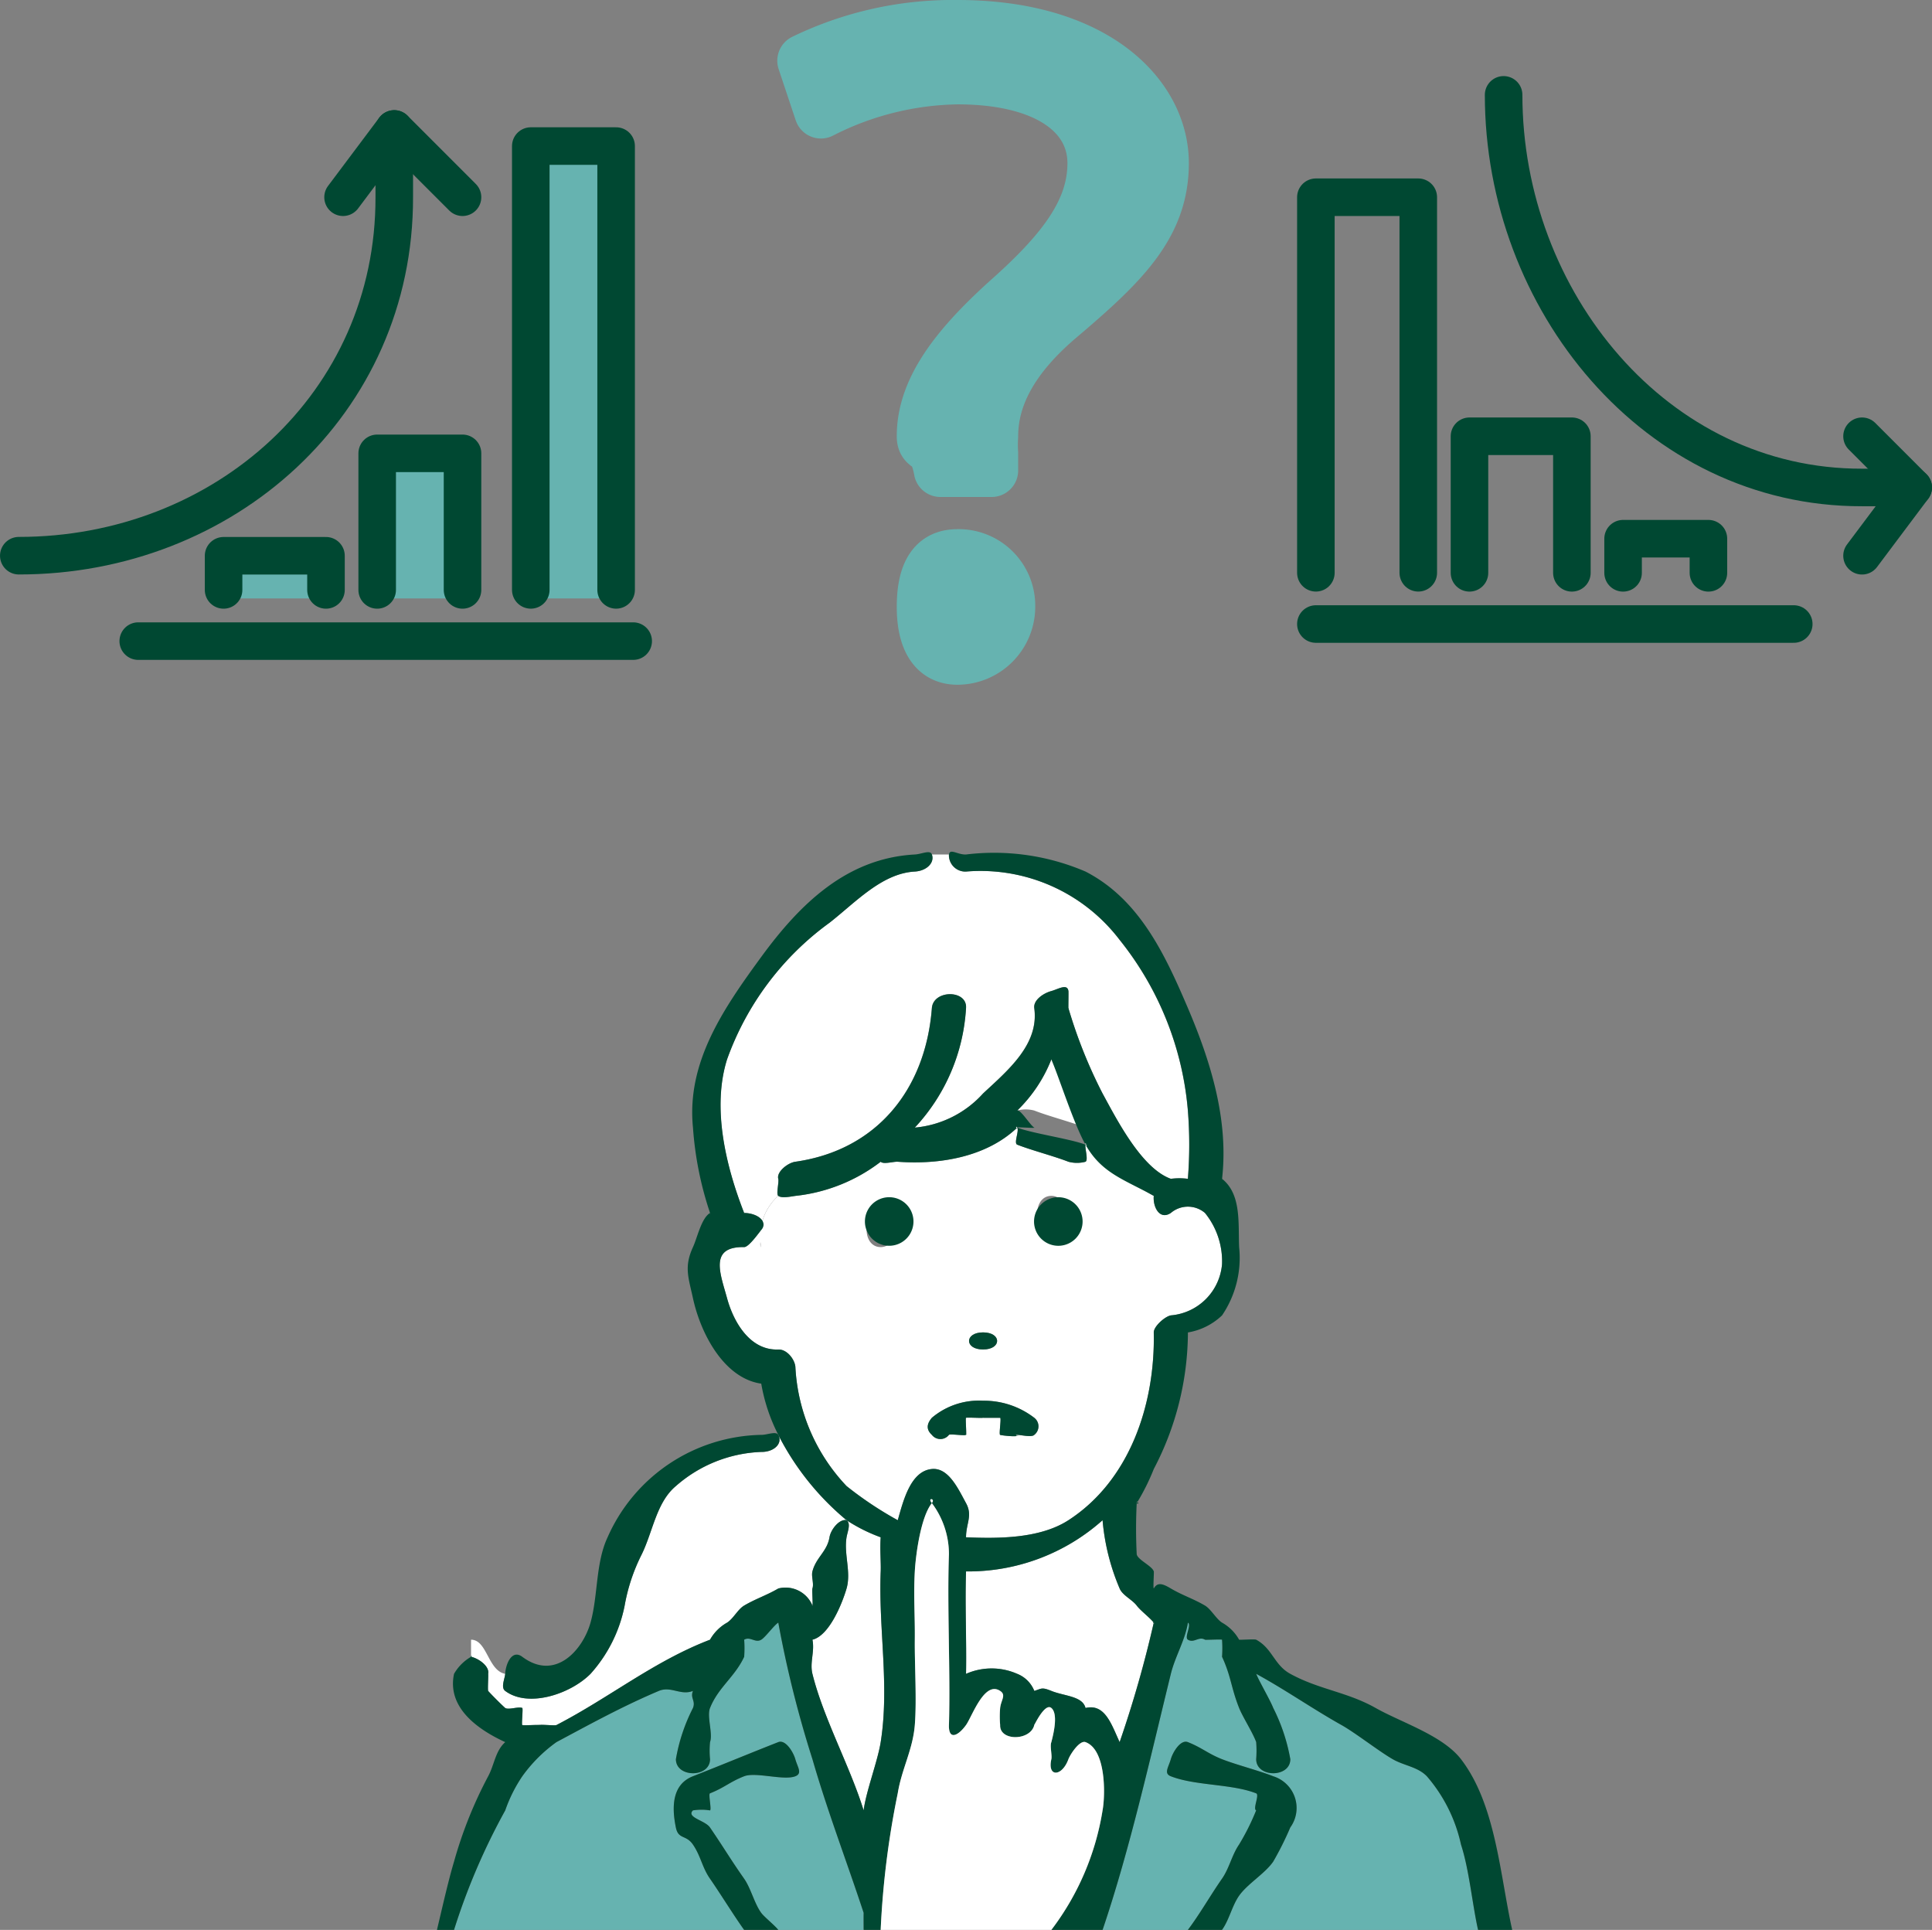<svg xmlns="http://www.w3.org/2000/svg" width="113.2" height="113.058" viewBox="0 0 113.2 113.058">
  <rect x="0" y="0" width="113.2" height="113.058" fill="#808080" stroke="none"/>
  <g id="icon_task02_04" transform="translate(-525.008 -1459.481)">
    <g id="グループ_388" data-name="グループ 388" transform="translate(526 1461)">
      <rect id="長方形_722" data-name="長方形 722" width="6" height="27" transform="translate(29.608 6.539)" fill="#66b3b0"/>
      <rect id="長方形_723" data-name="長方形 723" width="6" height="8" transform="translate(20.608 25.539)" fill="#66b3b0"/>
      <rect id="長方形_724" data-name="長方形 724" width="7" height="3" transform="translate(11.608 30.539)" fill="#66b3b0"/>
      <g id="グループ_384" data-name="グループ 384" transform="translate(46.072 0)">
        <path id="パス_2634" data-name="パス 2634" d="M563.29,451.772c-.329-1.831-1-1.2-1-2,0-2.629,1.761-5.09,5-8,3.38-3,5-5.324,5-8,0-2.911-2.788-5-8-5a18.126,18.126,0,0,0-8,2l-1-3a19.99,19.99,0,0,1,9-2c8.122,0,12,4.1,12,8,0,3.615-2.291,5.854-6,9-2.722,2.3-4,4.605-4,7a7.139,7.139,0,0,0,0,1v1Zm-1,8c0-2.394.92-3,2-3a2.93,2.93,0,0,1,3,3,3.013,3.013,0,0,1-3,3C562.741,462.772,562.29,461.322,562.29,459.772Z" transform="translate(-555.254 -425.734)" fill="#66b3b0" stroke="#66b3b0" stroke-linecap="round" stroke-linejoin="round" stroke-width="3.114"/>
      </g>
      <path id="パス_2635" data-name="パス 2635" d="M589.189,557.313c-.006-.014,0,0,0,0S589.178,557.3,589.189,557.313Z" transform="translate(-518.582 -462.773)" fill="#3cbbd7"/>
      <path id="パス_2636" data-name="パス 2636" d="M578.637,552.405c-.26-.346-.835-.6-1-1a13.008,13.008,0,0,1-1-4,11.824,11.824,0,0,1-8,3c-.065,1.955.036,4.045,0,6a3.714,3.714,0,0,1,3,0,1.779,1.779,0,0,1,1,1c.443-.14.437-.227,1,0,.763.308,1.83.3,2,1,1.148-.275,1.523.977,2,2a66.954,66.954,0,0,0,2-7c-.159-.029.1.13,0,0C579.409,553.114,578.86,552.7,578.637,552.405Z" transform="translate(-513.029 -459.866)" fill="#fff"/>
      <path id="パス_2637" data-name="パス 2637" d="M583.879,553.174c.013.019-.01-.009,0,0h0c-.021-.024.022.017,0,0Z" transform="translate(-517.271 -461.635)" fill="#3cbbd7"/>
      <path id="パス_2638" data-name="パス 2638" d="M583.873,553.168Z" transform="translate(-517.265 -461.629)" fill="#3cbbd7"/>
      <path id="パス_2639" data-name="パス 2639" d="M560.206,572.665Z" transform="translate(-510.598 -467.126)" fill="#3cbbd7"/>
      <path id="パス_2640" data-name="パス 2640" d="M569.8,539.254c.014,0-.007,0,0,0h0C569.675,539.263,569.753,539.262,569.8,539.254Z" transform="translate(-513.197 -457.715)" fill="#3cbbd7"/>
      <path id="パス_2641" data-name="パス 2641" d="M533.663,564.018c.064.007.122.009,0,0Z" transform="translate(-503.055 -464.479)" fill="#3cbbd7"/>
      <path id="パス_2642" data-name="パス 2642" d="M555.881,554.523c.012,0,0,0,0,0C555.654,554.426,555.823,554.51,555.881,554.523Z" transform="translate(-509.273 -461.984)" fill="#3cbbd7"/>
      <path id="パス_2643" data-name="パス 2643" d="M555.858,554.533h0c.121.012-.111-.05,0,0h0S555.922,554.544,555.858,554.533Z" transform="translate(-509.25 -461.994)" fill="#3cbbd7"/>
      <path id="パス_2644" data-name="パス 2644" d="M571.333,540.313h0c-.013-.006,0,.005,0,0S571.328,540.308,571.333,540.313Z" transform="translate(-513.725 -457.773)" fill="#3cbbd7"/>
      <path id="パス_2645" data-name="パス 2645" d="M571.346,540.319c.019.009-.02-.007,0,0S571.393,540.335,571.346,540.319Z" transform="translate(-513.738 -457.78)" fill="#3cbbd7"/>
      <path id="パス_2646" data-name="パス 2646" d="M570.094,539.256h1c.049.006.093.007,0,0C571.083,539.254,570.105,539.257,570.094,539.256Z" transform="translate(-513.486 -457.717)" fill="#3cbbd7"/>
      <path id="パス_2647" data-name="パス 2647" d="M569.84,539.251Z" transform="translate(-513.232 -457.712)" fill="#3cbbd7"/>
      <path id="パス_2648" data-name="パス 2648" d="M570.084,539.252h0c-.014,0,0,0,0,0S570.072,539.25,570.084,539.252Z" transform="translate(-513.476 -457.713)" fill="#3cbbd7"/>
      <path id="パス_2649" data-name="パス 2649" d="M557.964,547.444c.269.2.056.663,0,1-.165.991.279,2.034,0,3-.24.826-1,2.761-2,3,.143.682-.165,1.334,0,2,.644,2.6,2.209,5.433,3,8h0c.139-1.108.824-2.885,1-4,.526-3.323-.137-6.651,0-10,.022-.535-.055-1.287,0-2a9.648,9.648,0,0,1-2-1C557.947,547.584,558.005,547.3,557.964,547.444Z" transform="translate(-509.356 -459.905)" fill="#fff"/>
      <path id="パス_2650" data-name="パス 2650" d="M546.142,540.585c-.17-.011.167.022,0,0,.278.507-.251,1.011-1,1a8.019,8.019,0,0,0-5,2c-1.139.951-1.346,2.667-2,4a10.784,10.784,0,0,0-1,3,8.4,8.4,0,0,1-2,4c-1.184,1.19-3.649,2.009-5,1-.274-.2-.015-.723,0-1-1.015-.192-1.054-2-2-2v1c.175-.068-.181-.041,0,0,.465.106,1.093.566,1,1h0c0,.04,0-.04,0,0s0-.047,0,0h0c.019.1-.034.906,0,1h0c.022.046-.024-.045,0,0,.05.094-.06-.088,0,0,.034.051-.032-.053,0,0h0c.017.027-.017-.02,0,0,.158.185.815.843,1,1,.049.042-.045-.046,0,0-.033-.034.013.014,0,0h0c.024.024-.024-.018,0,0,.094.067-.1-.061,0,0,.2.127.783-.1,1,0h0c.055.022-.057.981,0,1,.1.033.9-.025,1,0,.053.013-.055-.01,0,0h0c.079.007-.08,0,0,0,.133,0-.109-.054,0,0,.088-.045.914.045,1,0,3.118-1.613,5.721-3.745,9-5,.068-.152-.069.15,0,0a2.61,2.61,0,0,1,1-1c.364-.231.629-.781,1-1,.659-.39,1.34-.611,2-1a1.706,1.706,0,0,1,2,1c0,.045,0-.046,0,0,.04-.082-.039.083,0,0h0c.021-.053-.02.054,0,0,.038-.1-.035-.894,0-1,.1-.292-.077-.7,0-1,.213-.824.86-1.161,1-2,.078-.469.59-1.094,1-1,.109.025-.079-.06,0,0,.042-.145-.017.139,0,0A15.813,15.813,0,0,1,546.142,540.585Z" transform="translate(-501.534 -458.046)" fill="#fff"/>
      <path id="パス_2651" data-name="パス 2651" d="M571.9,498.331a10.243,10.243,0,0,0-9-4,.959.959,0,0,1-1-1h-1c.175.489-.317.963-1,1-1.933.105-3.482,1.816-5,3a16.933,16.933,0,0,0-6,8c-.894,2.841-.076,6.251,1,9,.046.117,0-.1,0,0,.171-.021-.173,0,0,0,.823.015,1.414.53,1,1,.188.188-.188.812,0,1a3.208,3.208,0,0,1,1-3c-.135-.1.053-.807,0-1-.111-.4.546-.935,1-1,4.758-.677,7.63-4.215,8-9,.083-1.085,2.084-1.091,2,0a11.2,11.2,0,0,1-3,7,6.116,6.116,0,0,0,4-2c1.471-1.369,3.291-2.877,3-5-.063-.457.509-.865,1-1,.4-.11.937-.456,1,0,.011.084-.008.916,0,1,.045.065-.029-.083,0,0a28.471,28.471,0,0,0,2,5c.848,1.553,2.288,4.382,4,5,.1.037-.073-.058,0,0a3.911,3.911,0,0,1,1,0,25.171,25.171,0,0,0,0-4A18.419,18.419,0,0,0,571.9,498.331Z" transform="translate(-507.296 -444.792)" fill="#fff"/>
      <path id="パス_2652" data-name="パス 2652" d="M574.812,518.847c-.669.443-1.061-.374-1-1a10.226,10.226,0,0,1-4-4,39.444,39.444,0,0,1-2-4,8.508,8.508,0,0,1-2,3c.041-.036-.043.025,0,0a1.935,1.935,0,0,1,1,0h0c.861.336,2.139.664,3,1,.217.085-.127.8,0,1s.05-.217,0,0,.176.9,0,1a1.932,1.932,0,0,1-1,0h0c-.862-.336-2.139-.664-3-1-.217-.085.127-.8,0-1s-.05.218,0,0c.034-.15-.122-.891,0-1-.106.109.109.9,0,1-1.789,1.706-4.5,2.183-7,2-.245-.018-.843.166-1,0a9.936,9.936,0,0,1-5,2c-.276.04-.8.15-1,0a3.209,3.209,0,0,0-1,3c-.188-.188.188-.812,0-1-.137.155-.728,1.005-1,1-2.068-.038-1.4,1.534-1,3s1.379,3.064,3,3c.5-.019.95.558,1,1a10.959,10.959,0,0,0,3,7,21.13,21.13,0,0,0,3,2c.321-1.129.747-2.884,2-3,.973-.091,1.538,1.152,2,2,.4.731,0,1.187,0,2,1.855.078,4.316.09,6-1,3.59-2.323,5.088-6.785,5-11-.007-.35.644-.932,1-1a3.285,3.285,0,0,0,3-3,4.491,4.491,0,0,0-1-3A1.54,1.54,0,0,0,574.812,518.847Zm-17,2c-1.1,0-1.094-2,0-2S558.905,520.847,557.812,520.847Zm6,5c1.1,0,1.094,1,0,1S562.718,525.847,563.812,525.847Zm3,6c-.144.157-.791,0-1,0-.246,0,.186.145,0,0,.208.162-.946.033-1,0-.076-.045.079.039,0,0h0c-.009,0,.025.02,0,0-.082-.027.084-.977,0-1s.081.016,0,0h-1c-.175-.013.176-.009,0,0h0c-.008,0,.014,0,0,0h0c-.09.021-.912-.029-1,0-.041.014.042.99,0,1-.1.045-.007-.057,0,0,0-.015.132-.12,0,0-.035.032.034-.032,0,0-.068.065-.939-.072-1,0a.633.633,0,0,1-1,0c-.357-.327-.288-.661,0-1a4.27,4.27,0,0,1,3-1,4.83,4.83,0,0,1,3,1A.632.632,0,0,1,566.812,531.847Zm1-12c-1.1,0-1.094-2,0-2S568.905,519.847,567.812,519.847Z" transform="translate(-507.204 -449.308)" fill="#fff"/>
      <path id="パス_2653" data-name="パス 2653" d="M598.5,564.89c-.541-.557-1.333-.617-2-1-.795-.455-2.2-1.553-3-2-1.7-.952-3.286-2.067-5-3,.2.488.805,1.508,1,2a10.793,10.793,0,0,1,1,3c0,1.1-2,1.094-2,0a6.419,6.419,0,0,0,0-1c-.05-.173.06.169,0,0-.188-.536-.79-1.473-1-2-.47-1.179-.467-1.849-1-3a7.317,7.317,0,0,0,0-1c-.045-.032-.969.019-1,0-.366-.216-.634.216-1,0-.23-.136.231-.864,0-1-.166,1.041-.75,1.982-1,3-1.2,4.889-2.385,10.228-4,15h5c.7-.925,1.315-2.018,2-3,.428-.613.576-1.385,1-2a13.667,13.667,0,0,0,1-2c.08-.186.1.176,0,0-.059-.1.089.067,0,0-.015-.011.009.007,0,0-.208-.095.212-.917,0-1-1.436-.562-3.565-.438-5-1-.425-.167-.137-.52,0-1,.117-.409.569-1.168,1-1,.8.313,1.2.687,2,1,.829.325,2.174.67,3,1a1.946,1.946,0,0,1,1,3,18.326,18.326,0,0,1-1,2c-.488.706-1.508,1.3-2,2-.412.588-.579,1.417-1,2h15c-.337-1.5-.521-3.538-1-5A9.055,9.055,0,0,0,598.5,564.89Z" transform="translate(-515.892 -462.351)" fill="#66b3b0" style="mix-blend-mode: multiply;isolation: isolate"/>
      <path id="パス_2654" data-name="パス 2654" d="M547.976,563.893a64.7,64.7,0,0,1-2-8c-.247.146-.753.854-1,1-.358.211-.642-.212-1,0-.017.009.039-.027,0,0h0a6.819,6.819,0,0,1,0,1c-.544,1.178-1.521,1.794-2,3-.2.5.178,1.492,0,2-.064.183.059-.185,0,0a5.105,5.105,0,0,0,0,1c0,1.1-2,1.095-2,0a10.434,10.434,0,0,1,1-3c.168-.425-.175-.578,0-1-.72.289-1.286-.3-2,0-2.092.883-4,1.931-6,3a8.653,8.653,0,0,0-2,2,8.548,8.548,0,0,0-1,2,37.983,37.983,0,0,0-3,7h17c-.563-.78-1.45-2.211-2-3-.467-.671-.537-1.326-1-2-.407-.591-.853-.282-1-1-.276-1.341-.154-2.548,1-3,1.571-.616,3.429-1.384,5-2,.431-.169.886.594,1,1,.133.475.426.833,0,1-.679.266-2.32-.266-3,0-.846.332-1.154.669-2,1-.108.042.106.954,0,1-.025.011.025-.012,0,0a3.1,3.1,0,0,0-1,0c-.409.415.712.58,1,1,.816,1.191,1.171,1.818,2,3,.4.573.591,1.433,1,2,.17.235.812.747,1,1h5c0-.267-.006-.734,0-1h0C549.973,569.853,548.865,566.967,547.976,563.893Z" transform="translate(-501.368 -462.354)" fill="#66b3b0" style="mix-blend-mode: multiply;isolation: isolate"/>
      <path id="パス_2655" data-name="パス 2655" d="M571.339,540.317h0c.025.02-.009,0,0,0-.02-.007.019.009,0,0Z" transform="translate(-513.731 -457.778)" fill="#004832"/>
      <path id="パス_2656" data-name="パス 2656" d="M569.83,539.253c.014,0-.008,0,0,0h0C569.824,539.256,569.844,539.25,569.83,539.253Z" transform="translate(-513.222 -457.714)" fill="#004832"/>
      <path id="パス_2657" data-name="パス 2657" d="M570.094,539.256h0Z" transform="translate(-513.486 -457.717)" fill="#004832"/>
      <path id="パス_2658" data-name="パス 2658" d="M568.733,537.584a4.27,4.27,0,0,0-3,1c-.288.339-.357.673,0,1a.633.633,0,0,0,1,0c.061-.072.932.065,1,0,.034-.032-.034.032,0,0,.132-.12,0-.015,0,0-.007-.057-.1.045,0,0,.042-.01-.041-.986,0-1,.088-.029.91.021,1,0h0c-.052.008-.13.009,0,0h0c.176-.009-.175-.013,0,0-.012,0,0,0,0,0s-.014,0,0,0,.989,0,1,0c.093.007.049.006,0,0h0c.081.017-.08-.022,0,0s-.082.973,0,1c-.005,0,0,0,0,0s-.013-.007,0,0c.047.016.006,0,0,0,.014.005-.006,0,0,0,.079.039-.076-.045,0,0,.054.033,1.208.162,1,0,.186.145-.246,0,0,0,.209,0,.856.157,1,0a.632.632,0,0,0,0-1A4.83,4.83,0,0,0,568.733,537.584Z" transform="translate(-512.125 -457.045)" fill="#004832"/>
      <path id="パス_2659" data-name="パス 2659" d="M575.469,520.488a1,1,0,0,0,0,2A1,1,0,0,0,575.469,520.488Z" transform="translate(-514.452 -451.448)" fill="#004832" stroke="#004832" stroke-linecap="round" stroke-linejoin="round" stroke-width="0.845"/>
      <path id="パス_2660" data-name="パス 2660" d="M569.53,532c-1.094,0-1.1,1,0,1S570.626,532,569.53,532Z" transform="translate(-512.922 -455.465)" fill="#004832"/>
      <path id="パス_2661" data-name="パス 2661" d="M561.771,521.819a1,1,0,1,0,0,2A1,1,0,1,0,561.771,521.819Z" transform="translate(-510.663 -452.78)" fill="#004832" stroke="#004832" stroke-linecap="round" stroke-linejoin="round" stroke-width="0.845"/>
      <path id="パス_2662" data-name="パス 2662" d="M580.3,543.024c-1.678-.946-3.311-1.075-5-2-.956-.523-1.041-1.482-2-2-.083-.045-.92.017-1,0h0a2.594,2.594,0,0,0-1-1c-.345-.219-.648-.792-1-1-.679-.4-1.322-.6-2-1-.455-.269-.78-.4-1,0-.014-.016.031.022,0,0h0c.022.017-.021-.024,0,0h0c-.01-.009.013.019,0,0h0c-.015-.021.014.022,0,0-.044-.064.04.067,0,0s.041.081,0,0c-.021-.042.02.042,0,0-.012-.025.011.025,0,0-.035-.079-.058-.136,0,0-.048-.021.019-.948,0-1-.047-.136.04.138,0,0-.093-.319-.934-.675-1-1a29.4,29.4,0,0,1,0-3c-.027-.278.207.157,0,0a12.92,12.92,0,0,0,1-2,17.35,17.35,0,0,0,2-8,3.8,3.8,0,0,0,2-1,6,6,0,0,0,1-4c-.059-1.409.141-3.092-1-4,.06-.1-.016.137,0,0,.393-3.427-.649-6.834-2-10s-2.852-6.38-6-8a13.6,13.6,0,0,0-7-1c-.486.025-.947-.378-1,0h0a.959.959,0,0,0,1,1,10.243,10.243,0,0,1,9,4,18.418,18.418,0,0,1,4,10,25.178,25.178,0,0,1,0,4,3.911,3.911,0,0,0-1,0c-.073-.058.1.037,0,0-1.712-.618-3.152-3.447-4-5a28.465,28.465,0,0,1-2-5c-.029-.083.045.065,0,0-.008-.084.011-.916,0-1-.063-.456-.6-.11-1,0-.491.134-1.063.543-1,1,.291,2.123-1.529,3.631-3,5a6.116,6.116,0,0,1-4,2,11.2,11.2,0,0,0,3-7c.084-1.091-1.917-1.085-2,0-.37,4.785-3.242,8.323-8,9-.455.065-1.111.6-1,1,.053.193-.135.9,0,1,.462-.551,1.53-1.53,2-2-.47.47-1.538,1.449-2,2,.2.15.724.04,1,0a9.937,9.937,0,0,0,5-2c.157.166.755-.018,1,0,2.5.183,5.211-.294,7-2,.109-.1-.106-.891,0-1-.122.109.034.85,0,1-.05.218-.124-.193,0,0s-.217.915,0,1c.861.336,2.138.664,3,1h0a1.931,1.931,0,0,0,1,0c.176-.1-.046-.8,0-1s.125.193,0,0,.217.085,0,0c-.861-.336-3.139-.664-4-1-.124-.049,1.124.049,1,0-.193-.075-.828-1.1-1-1-.043.025.041-.036,0,0a8.506,8.506,0,0,0,2-3c.524,1.279,1.325,3.8,2,5,.94,1.674,2.272,2.042,4,3-.061.626.331,1.443,1,1a1.54,1.54,0,0,1,2,0,4.492,4.492,0,0,1,1,3,3.285,3.285,0,0,1-3,3c-.356.068-1.007.65-1,1,.088,4.215-1.41,8.677-5,11-1.684,1.09-4.145,1.078-6,1,0-.813.4-1.269,0-2-.462-.848-1.027-2.091-2-2-1.253.116-1.679,1.871-2,3a21.125,21.125,0,0,1-3-2,10.96,10.96,0,0,1-3-7c-.05-.442-.5-1.019-1-1-1.621.064-2.6-1.544-3-3s-1.068-3.038,1-3c.272.005.863-.845,1-1l-1-1,1,1c.414-.47-.177-.985-1-1-.173,0,.171-.021,0,0,0-.1.046.117,0,0-1.076-2.749-1.894-6.159-1-9a16.932,16.932,0,0,1,6-8c1.518-1.184,3.067-2.895,5-3,.683-.037,1.175-.511,1-1h0c-.1-.29-.592-.022-1,0-3.98.216-6.717,2.877-9,6-2.221,3.038-4.385,6.178-4,10a19.99,19.99,0,0,0,1,5c.063.159-.112-.09,0,0-.513.311-.742,1.44-1,2-.532,1.156-.266,1.778,0,3,.453,2.081,1.82,4.686,4,5a10.443,10.443,0,0,0,1,3c.086.006.914,0,1,0-.086,0-.914.006-1,0a15.813,15.813,0,0,0,4,5,2.354,2.354,0,0,0,0-1,2.354,2.354,0,0,1,0,1,9.646,9.646,0,0,0,2,1c-.055.713.022,1.465,0,2-.137,3.349.526,6.677,0,10-.176,1.115-.861,2.892-1,4h0c-.791-2.567-2.356-5.4-3-8-.165-.666.143-1.318,0-2,1-.239,1.761-2.174,2-3,.279-.966-.165-2.009,0-3,.056-.337.269-.8,0-1-.274.956-1.394,2.211-1,3-.394-.789.726-2.044,1-3-.079-.06.109.025,0,0-.41-.094-.922.531-1,1-.14.839-.787,1.176-1,2-.077.3.1.708,0,1-.034.106.038.9,0,1-.02.054.021-.053,0,0h0c-.039.083.04-.082,0,0,0-.046,0,.045,0,0a1.706,1.706,0,0,0-2-1c-.66.389-1.341.61-2,1-.371.219-.636.769-1,1a2.609,2.609,0,0,0-1,1c-.069.15.068-.152,0,0-3.279,1.255-5.882,3.387-9,5-.086.045-.912-.044-1,0-.109-.054.133,0,0,0-.08,0,.079.007,0,0h0c-.055-.01.053.013,0,0-.1-.025-.9.033-1,0-.057-.019.055-.978,0-1h0c-.217-.1-.8.127-1,0-.1-.061.094.067,0,0-.024-.018.024.024,0,0h0c-.045-.046.049.042,0,0-.185-.158-.842-.815-1-1-.017-.02.017.027,0,0h0c-.032-.053.034.051,0,0-.06-.089.05.094,0,0-.024-.045.022.046,0,0h0c-.034-.094.019-.9,0-1h0c0-.047,0,.047,0,0s0,.04,0,0h0c.093-.434-.535-.894-1-1-.181-.041.175-.068,0,0v0a2.7,2.7,0,0,0-1,1c-.419,1.959,1.35,3.243,3,4-.06.048.058-.05,0,0-.58.512-.636,1.325-1,2a24.89,24.89,0,0,0-2,5c-.333,1.1-.734,2.885-1,4h1a37.979,37.979,0,0,1,3-7,8.548,8.548,0,0,1,1-2,8.653,8.653,0,0,1,2-2c2-1.069,3.908-2.117,6-3,.714-.3,1.28.289,2,0-.175.422.168.575,0,1a10.433,10.433,0,0,0-1,3c0,1.094,2,1.1,2,0a5.105,5.105,0,0,1,0-1c.059-.185-.064.183,0,0,.178-.508-.2-1.5,0-2,.479-1.206,1.456-1.822,2-3a6.827,6.827,0,0,0,0-1h0c.039-.027-.017.009,0,0,.358-.212.642.211,1,0,.247-.146.753-.854,1-1a64.709,64.709,0,0,0,2,8c.889,3.074,2,5.961,3,9h0c-.006.266,0,.733,0,1h1a51.072,51.072,0,0,1,1-8c.232-1.434.883-2.549,1-4,.119-1.47-.016-3.526,0-5s-.081-2.527,0-4c.054-.968.347-3.194,1-4,.232-.287-.293-.34,0,0a4.983,4.983,0,0,1,1,3c-.112,3.055.093,6.944,0,10-.027.91.541.637,1,0,.353-.49,1.074-2.614,2-2,.368.244.055.518,0,1a5.728,5.728,0,0,0,0,1c-.039.956,1.775.932,2,0,.047-.2-.027.214,0,0,.024-.087-.016.03,0,0,.134-.26.664-1.283,1-1,.388.328.163,1.379,0,2-.094.237.052.772,0,1-.245,1.077.631,1.023,1,0,.073-.2-.056.224,0,0,.144-.352.672-1.119,1-1,1.22.442,1.163,3.122,1,4a15.637,15.637,0,0,1-3,7h3c1.615-4.772,2.8-10.111,4-15,.25-1.018.834-1.959,1-3,.231.136-.23.864,0,1,.366.216.634-.216,1,0,.031.019.955-.032,1,0a7.337,7.337,0,0,1,0,1c.533,1.151.53,1.821,1,3,.21.527.812,1.464,1,2,.06.169-.05-.173,0,0a6.419,6.419,0,0,1,0,1c0,1.094,2,1.1,2,0a10.8,10.8,0,0,0-1-3c-.195-.492-.8-1.512-1-2,1.714.933,3.3,2.048,5,3,.8.447,2.205,1.545,3,2,.667.383,1.458.443,2,1a9.055,9.055,0,0,1,2,4c.479,1.462.663,3.5,1,5h2c-.718-3.221-.954-7.34-3-10C584.222,544.627,581.8,543.873,580.3,543.024Zm-49,1c.122.009.064.007,0,0Zm16-7h0C547.239,537.011,547.07,536.927,547.3,537.024Zm0,0h0c.064.011,0,0,0,0h0C547.185,536.975,547.418,537.036,547.3,537.024Zm3,13Zm15-5c-.477-1.023-.852-2.275-2-2-.17-.7-1.237-.692-2-1-.563-.227-.557-.14-1,0a1.778,1.778,0,0,0-1-1,3.714,3.714,0,0,0-3,0c.036-1.955-.065-4.045,0-6a11.824,11.824,0,0,0,8-3,13.012,13.012,0,0,0,1,4c.165.4.74.654,1,1,.223.3.772.709,1,1,.1.13-.159-.029,0,0A66.924,66.924,0,0,1,565.3,545.024Zm6-6c-.008.006-.012-.009,0,0C571.285,539.015,571.289,539.03,571.3,539.024Z" transform="translate(-500.689 -444.485)" fill="#004832"/>
      <path id="パス_2663" data-name="パス 2663" d="M544.969,541.424a1.762,1.762,0,0,1,2-1c-.127-.233-.656.006-1,0a10.05,10.05,0,0,0-9,6c-.708,1.509-.556,3.419-1,5s-2.05,3.456-4,2c-.6-.449-.967.4-1,1a2.549,2.549,0,0,0,1,0,2.549,2.549,0,0,1-1,0c-.015.277-.274.795,0,1,1.351,1.009,3.816.19,5-1a8.4,8.4,0,0,0,2-4,10.788,10.788,0,0,1,1-3c.654-1.333.861-3.049,2-4a8.019,8.019,0,0,1,5-2c.749.012,1.278-.493,1-1A1.762,1.762,0,0,0,544.969,541.424Z" transform="translate(-502.361 -457.885)" fill="#004832"/>
      <path id="パス_2664" data-name="パス 2664" d="M530.993,562.7Z" transform="translate(-502.385 -464.157)" fill="#004832"/>
      <path id="パス_2665" data-name="パス 2665" d="M529.73,561.432c-.033-.054-.023-.036,0,0Z" transform="translate(-502.123 -463.893)" fill="#004832"/>
      <path id="パス_2666" data-name="パス 2666" d="M550.691,565.494c-1.571.616-3.429,1.384-5,2-1.154.452-1.276,1.659-1,3,.147.718.593.409,1,1,.463.674.533,1.329,1,2,.55.789,1.437,2.22,2,3h2c-.188-.253-.83-.765-1-1-.409-.567-.6-1.428-1-2-.829-1.182-1.184-1.809-2-3-.288-.42-1.408-.585-1-1a3.1,3.1,0,0,1,1,0c.025-.012-.025.011,0,0,.106-.046-.108-.958,0-1,.846-.332,1.154-.668,2-1,.68-.266,2.321.266,3,0,.426-.167.133-.525,0-1C551.578,566.088,551.122,565.325,550.691,565.494Z" transform="translate(-506.083 -464.955)" fill="#004832"/>
      <path id="パス_2667" data-name="パス 2667" d="M591.031,567.494c-.826-.33-2.171-.675-3-1-.8-.313-1.2-.687-2-1-.431-.168-.883.592-1,1-.137.48-.425.833,0,1,1.435.562,3.564.438,5,1,.212.083-.208.905,0,1h0c.089.067-.059-.1,0,0,.1.176.08-.186,0,0a13.67,13.67,0,0,1-1,2c-.424.615-.572,1.387-1,2-.685.982-1.3,2.074-2,3h2c.421-.583.588-1.412,1-2,.492-.7,1.512-1.294,2-2a18.331,18.331,0,0,0,1-2A1.946,1.946,0,0,0,591.031,567.494Z" transform="translate(-517.423 -464.955)" fill="#004832"/>
      <path id="パス_2668" data-name="パス 2668" d="M573.751,560.113c-.328-.119-.856.648-1,1-.056.224.073-.2,0,0-.369,1.023-1.245,1.077-1,0,.052-.228-.094-.763,0-1,.163-.621.388-1.672,0-2-.336-.283-.866.74-1,1-.016.03.024-.087,0,0-.027.214.047-.2,0,0-.225.932-2.039.956-2,0a5.734,5.734,0,0,1,0-1c.055-.482.368-.756,0-1-.926-.614-1.647,1.51-2,2-.459.637-1.027.91-1,0,.093-3.056-.112-6.945,0-10a4.984,4.984,0,0,0-1-3c-.293-.34.232-.287,0,0-.653.806-.946,3.032-1,4-.081,1.473.015,2.525,0,4s.119,3.53,0,5c-.117,1.451-.768,2.566-1,4a51.072,51.072,0,0,0-1,8h10a15.637,15.637,0,0,0,3-7C574.914,563.235,574.971,560.556,573.751,560.113Z" transform="translate(-511.143 -459.574)" fill="#fff"/>
      <g id="グループ_386" data-name="グループ 386" transform="translate(75.664 4.526)">
        <path id="パス_2669" data-name="パス 2669" d="M597.154,461.7v-22h6v22" transform="translate(-596.71 -434.19)" fill="none" stroke="#004832" stroke-linecap="round" stroke-linejoin="round" stroke-width="2.2"/>
        <path id="パス_2670" data-name="パス 2670" d="M609.552,467.263v-8h6v8" transform="translate(-600.108 -439.751)" fill="none" stroke="#004832" stroke-linecap="round" stroke-linejoin="round" stroke-width="2.2"/>
        <path id="パス_2671" data-name="パス 2671" d="M621.95,469.426v-2h5v2" transform="translate(-603.506 -441.913)" fill="none" stroke="#004832" stroke-linecap="round" stroke-linejoin="round" stroke-width="2.2"/>
        <path id="パス_2672" data-name="パス 2672" d="M612.17,431.54c0,12.028,8.9,23.024,21,23h3" transform="translate(-600.726 -432.028)" fill="none" stroke="#004832" stroke-linecap="round" stroke-linejoin="round" stroke-width="2.2"/>
        <path id="パス_2673" data-name="パス 2673" d="M641.511,459.263l3,3-3,4" transform="translate(-609.067 -439.751)" fill="none" stroke="#004832" stroke-linecap="round" stroke-linejoin="round" stroke-width="2.2"/>
        <line id="線_237" data-name="線 237" x2="28" transform="translate(0.444 30.512)" fill="none" stroke="#004832" stroke-linecap="round" stroke-linejoin="round" stroke-width="2.2"/>
      </g>
      <g id="グループ_387" data-name="グループ 387" transform="translate(0 6.481)">
        <path id="パス_2674" data-name="パス 2674" d="M537.883,461.612v-26h-5v26" transform="translate(-502.775 -435.055)" fill="none" stroke="#004832" stroke-linecap="round" stroke-linejoin="round" stroke-width="2.2"/>
        <path id="パス_2675" data-name="パス 2675" d="M525.485,468.718v-8h-5v8" transform="translate(-499.377 -442.16)" fill="none" stroke="#004832" stroke-linecap="round" stroke-linejoin="round" stroke-width="2.2"/>
        <path id="パス_2676" data-name="パス 2676" d="M514.087,470.88v-2h-6v2" transform="translate(-495.979 -444.322)" fill="none" stroke="#004832" stroke-linecap="round" stroke-linejoin="round" stroke-width="2.2"/>
        <path id="パス_2677" data-name="パス 2677" d="M491.3,459.3c12.029,0,22.025-8.9,22-21v-4" transform="translate(-491.191 -434.746)" fill="none" stroke="#004832" stroke-linecap="round" stroke-linejoin="round" stroke-width="2.2"/>
        <path id="パス_2678" data-name="パス 2678" d="M517.867,438.3l3-4,4,4" transform="translate(-498.759 -434.746)" fill="none" stroke="#004832" stroke-linecap="round" stroke-linejoin="round" stroke-width="2.2"/>
        <line id="線_238" data-name="線 238" x2="29" transform="translate(7.108 29.558)" fill="none" stroke="#004832" stroke-linecap="round" stroke-linejoin="round" stroke-width="2.2"/>
      </g>
    </g>
  </g>
</svg>
